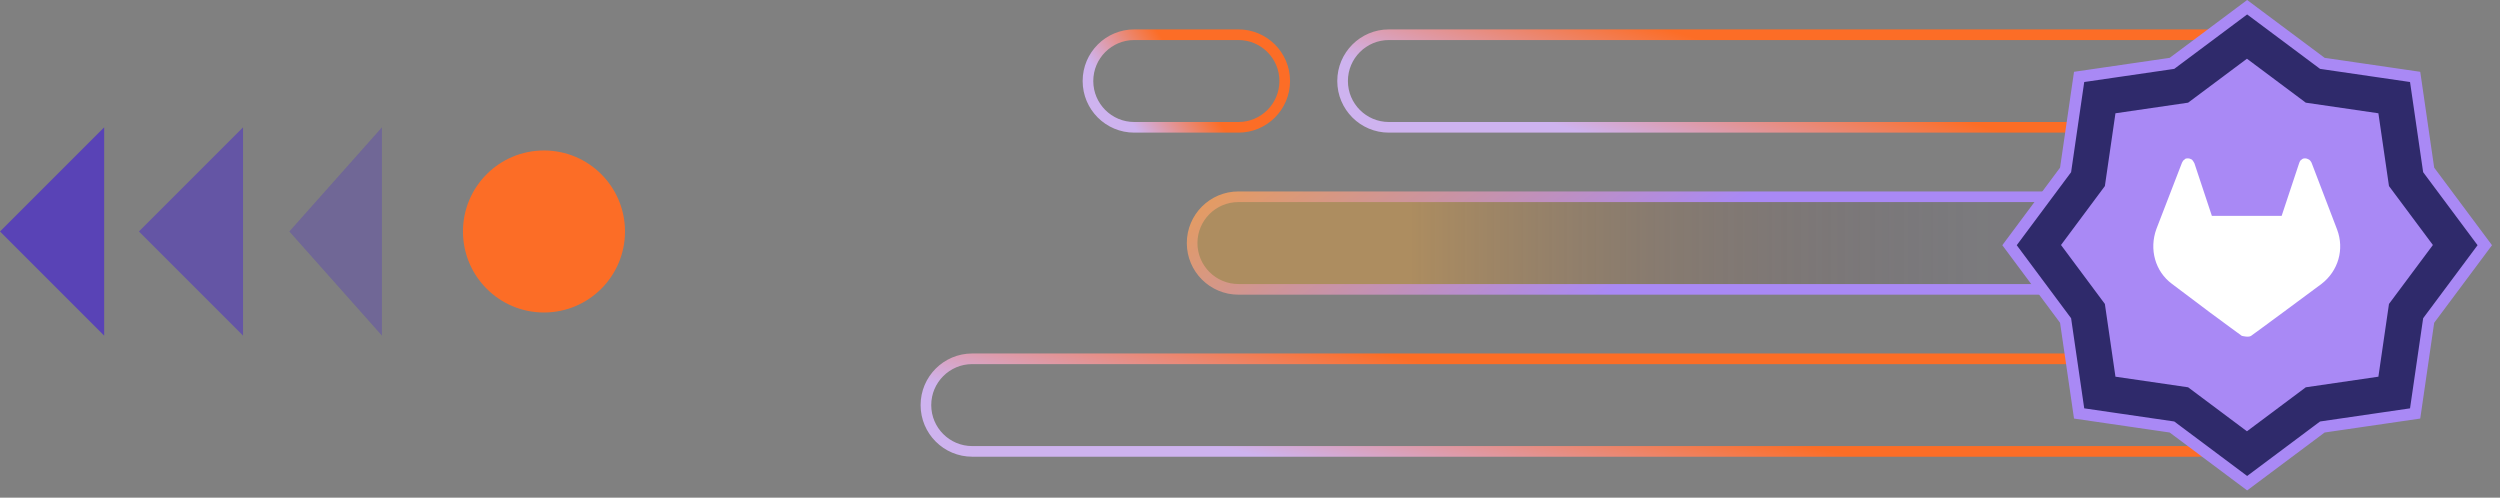 <svg width="216" height="43" viewBox="0 0 216 43" fill="none" xmlns="http://www.w3.org/2000/svg">
<rect x="0" y="0" width="216" height="43" fill="#808080" stroke="none"/>
<path d="M197 7C197 4.791 195.209 3 193 3L120 3C117.791 3 116 4.791 116 7V7C116 9.209 117.791 11 120 11L193 11C195.209 11 197 9.209 197 7V7Z" stroke="url(#paint0_linear_745_3508)" stroke-width="0.919"/>
<path d="M194 35C194 32.791 192.209 31 190 31L84 31C81.791 31 80 32.791 80 35V35C80 37.209 81.791 39 84 39L190 39C192.209 39 194 37.209 194 35V35Z" stroke="url(#paint1_linear_745_3508)" stroke-width="0.919"/>
<path d="M103 21C103 18.791 104.791 17 107 17L179 17C181.209 17 183 18.791 183 21C183 23.209 181.209 25 179 25L107 25C104.791 25 103 23.209 103 21Z" fill="url(#paint2_linear_745_3508)" stroke="url(#paint3_linear_745_3508)" stroke-width="0.919"/>
<path d="M200.549 5.398L200.65 5.474L200.776 5.492L208.668 6.645L209.818 14.555L209.837 14.68L209.912 14.781L214.685 21.186L209.912 27.591L209.837 27.692L209.818 27.818L208.668 35.722L200.776 36.874L200.65 36.893L200.549 36.968L194.154 41.748L187.76 36.968L187.659 36.893L187.533 36.874L179.636 35.722L178.485 27.818L178.467 27.692L178.391 27.591L173.623 21.186L178.391 14.781L178.467 14.68L178.485 14.555L179.636 6.645L187.533 5.493L187.659 5.474L187.76 5.398L194.154 0.624L200.549 5.398Z" fill="#2F2A6B" stroke="#A989F5"/>
<path d="M194.136 5.074L199.22 8.871L205.493 9.787L206.408 16.076L210.202 21.168L206.408 26.261L205.493 32.546L199.22 33.462L194.136 37.263L189.053 33.462L182.775 32.546L181.861 26.261L178.071 21.168L181.861 16.076L182.775 9.787L189.053 8.871L194.136 5.074Z" fill="#A989F5"/>
<path d="M201.924 19.828L199.718 14.058C199.718 14.058 199.61 13.845 199.502 13.791C199.395 13.738 199.287 13.684 199.18 13.684C199.072 13.684 198.964 13.684 198.857 13.791C198.749 13.845 198.695 13.951 198.641 14.112L197.134 18.652H191.106L189.599 14.112C189.599 14.112 189.491 13.898 189.384 13.791C189.276 13.738 189.168 13.684 189.061 13.684C188.953 13.684 188.792 13.684 188.738 13.791C188.63 13.845 188.576 13.951 188.523 14.058L186.316 19.774C185.67 21.537 186.208 23.46 187.661 24.529L190.998 27.04L192.667 28.268L193.69 29.016C193.69 29.016 194.282 29.177 194.497 29.016L195.52 28.268L197.188 27.04L200.579 24.529C202.032 23.407 202.57 21.537 201.924 19.828Z" fill="white"/>
<path d="M-1.12054e-06 20L9 11L9 29L-1.12054e-06 20Z" fill="#5943B6"/>
<path opacity="0.7" d="M12 20L21 11L21 29L12 20Z" fill="#5943B6"/>
<path opacity="0.4" d="M25 20L33 11L33 29L25 20Z" fill="#5943B6"/>
<ellipse cx="47" cy="20" rx="7" ry="7" transform="rotate(-90 47 20)" fill="#FC6D26"/>
<path d="M111 7C111 4.791 109.209 3 107 3L98 3C95.791 3 94 4.791 94 7V7C94 9.209 95.791 11 98 11L107 11C109.209 11 111 9.209 111 7V7Z" stroke="url(#paint4_linear_745_3508)" stroke-width="0.919"/>
<defs>
<linearGradient id="paint0_linear_745_3508" x1="73.949" y1="-7.771" x2="77.665" y2="-19.893" gradientUnits="userSpaceOnUse">
<stop stop-color="#CEB3EF"/>
<stop offset="0.843" stop-color="#FC6D26"/>
</linearGradient>
<linearGradient id="paint1_linear_745_3508" x1="20.817" y1="20.229" x2="23.574" y2="7.569" gradientUnits="userSpaceOnUse">
<stop stop-color="#CEB3EF"/>
<stop offset="0.843" stop-color="#FC6D26"/>
</linearGradient>
<linearGradient id="paint2_linear_745_3508" x1="188.897" y1="20.924" x2="101.916" y2="20.924" gradientUnits="userSpaceOnUse">
<stop offset="0.195" stop-color="#271D50" stop-opacity="0.05"/>
<stop offset="0.77" stop-color="#FCA326" stop-opacity="0.36"/>
</linearGradient>
<linearGradient id="paint3_linear_745_3508" x1="77.591" y1="22.544" x2="99.061" y2="53.282" gradientUnits="userSpaceOnUse">
<stop stop-color="#FCA326"/>
<stop offset="1" stop-color="#A989F5"/>
</linearGradient>
<linearGradient id="paint4_linear_745_3508" x1="85.174" y1="-7.771" x2="91.356" y2="-12.003" gradientUnits="userSpaceOnUse">
<stop stop-color="#CEB3EF"/>
<stop offset="0.843" stop-color="#FC6D26"/>
</linearGradient>
</defs>
</svg>
